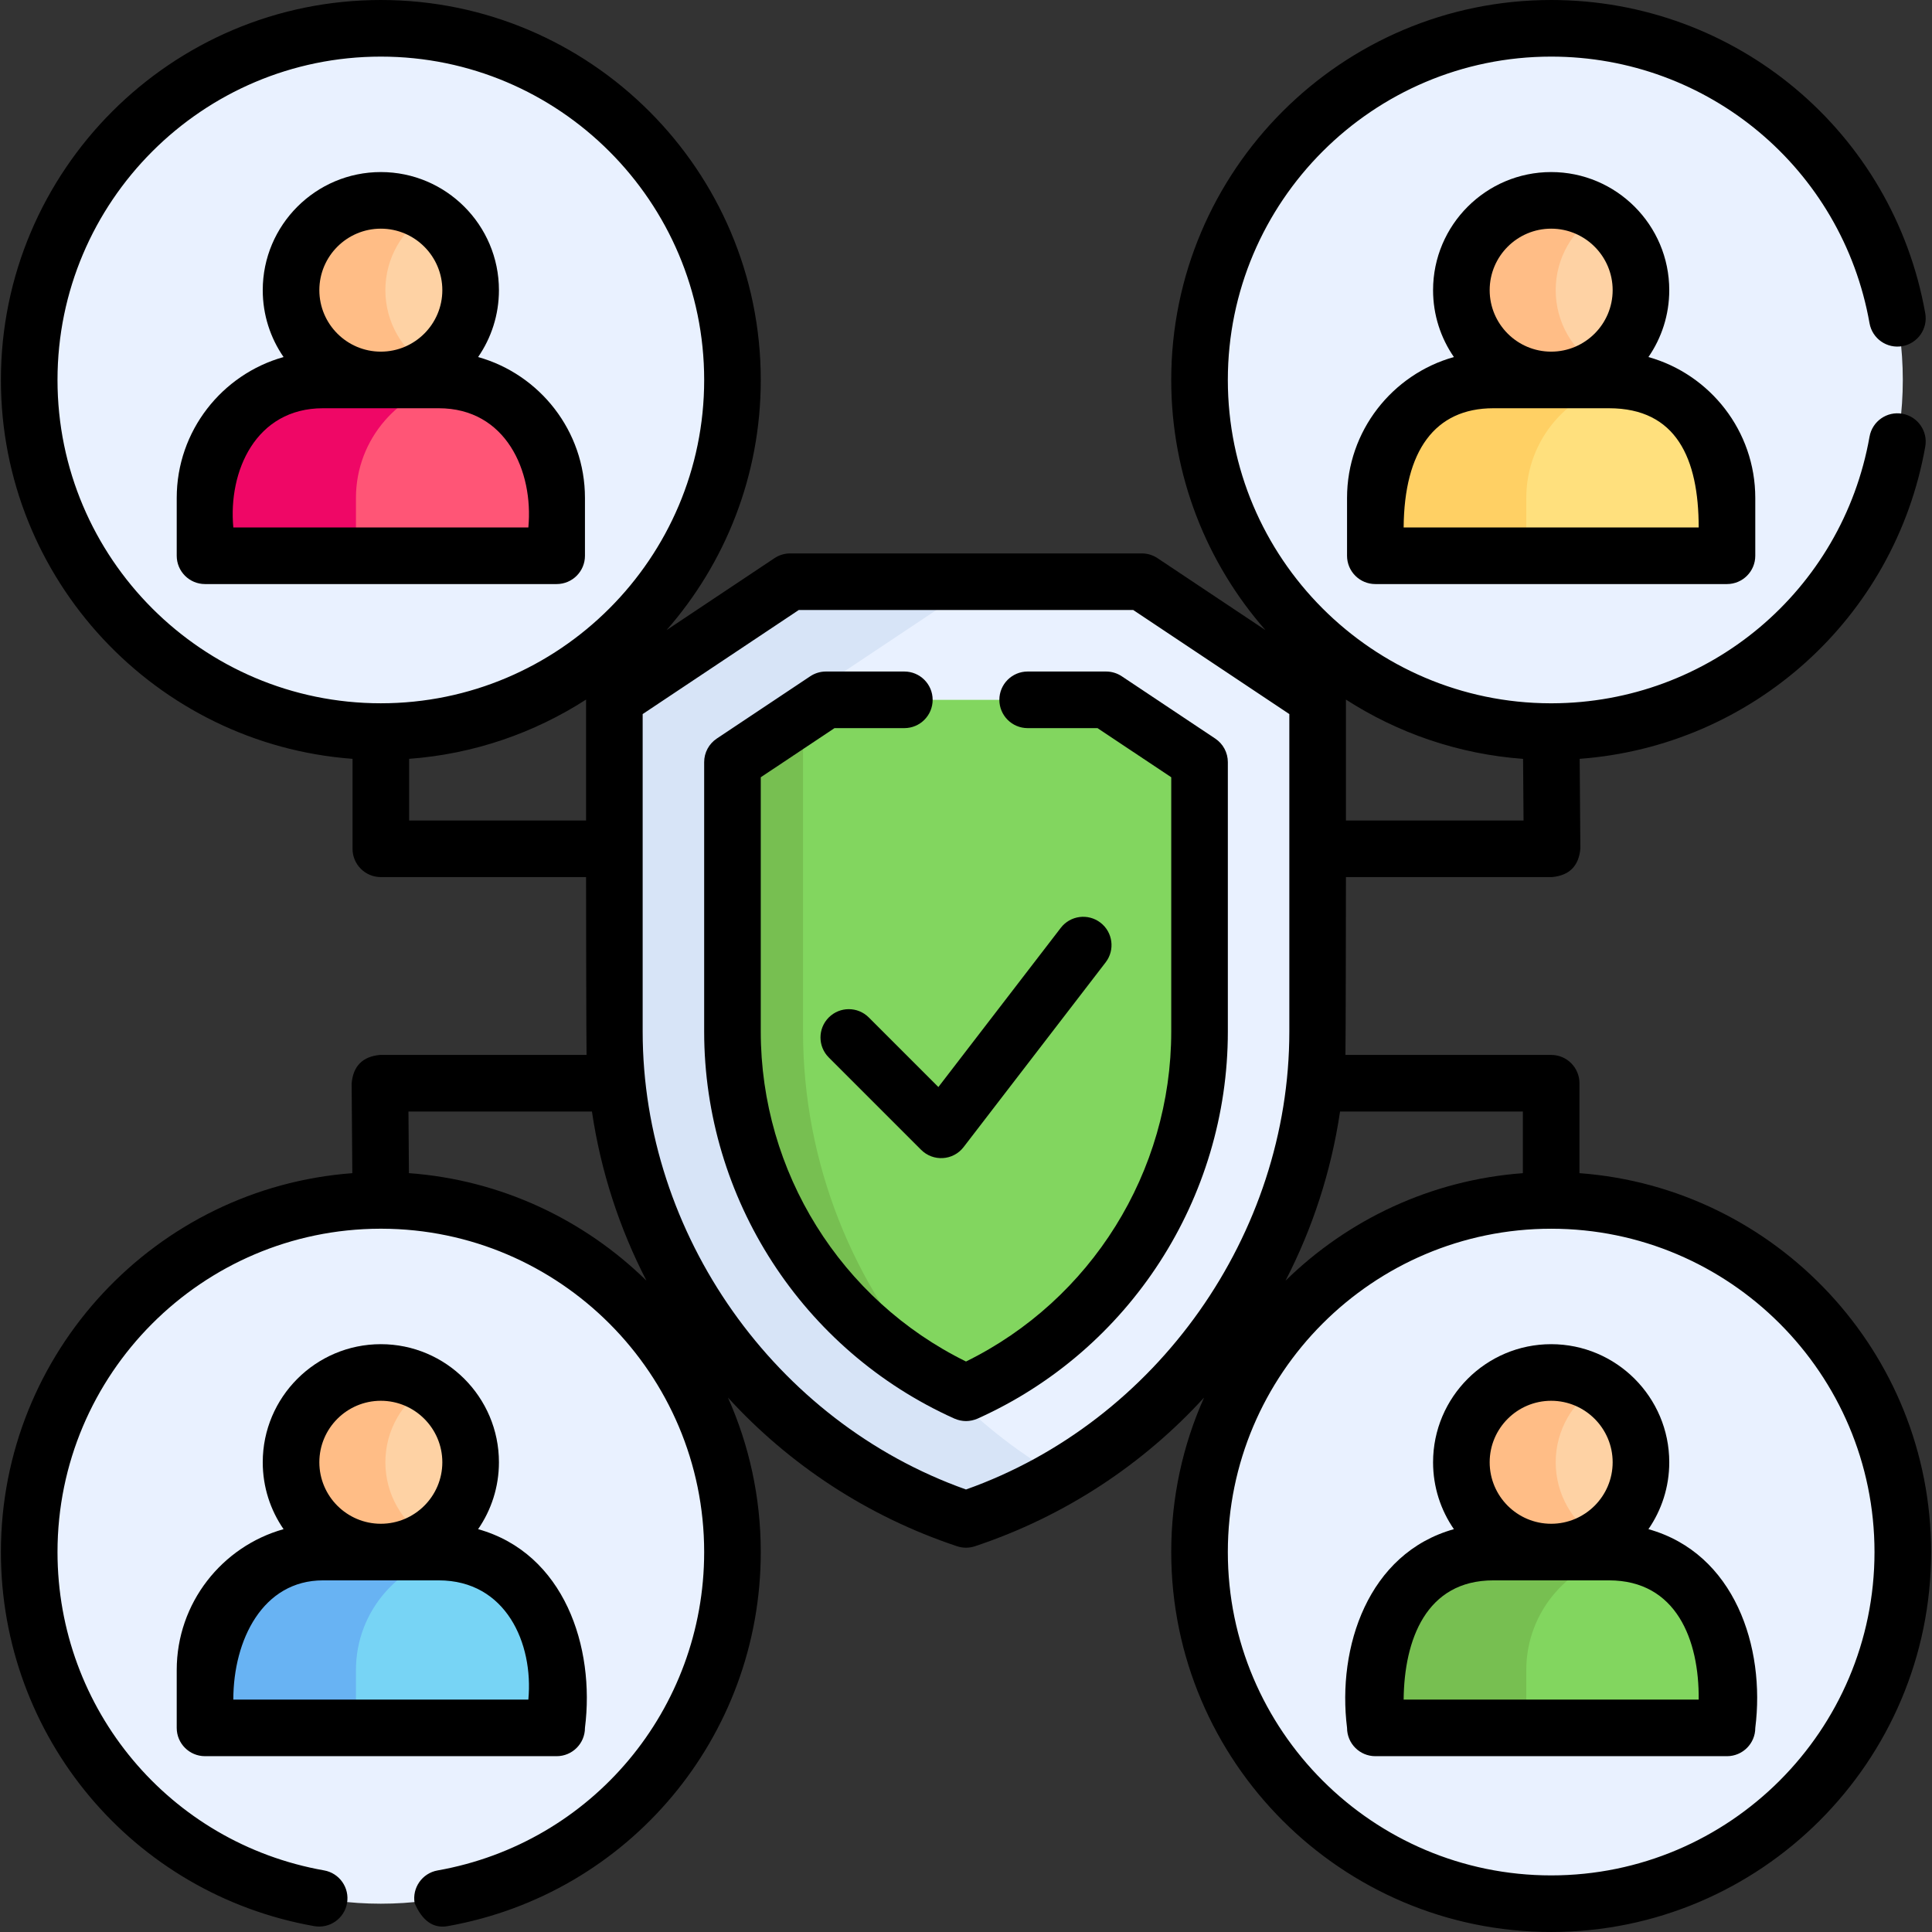 <svg xmlns="http://www.w3.org/2000/svg" id="Capa_1" height="512" viewBox="0 0 511.998 511.998" width="512"><rect x="0" y="0" width="511.998" height="511.998" fill="#333333" stroke="none"/><g><circle cx="100.925" cy="100.689" fill="#e9f1ff" r="93.187"></circle><circle cx="100.925" cy="76.893" fill="#fed2a4" r="23.796"></circle><path d="m102.13 76.893c0-8.557 4.517-16.058 11.296-20.251-3.633-2.247-7.915-3.544-12.5-3.544-13.142 0-23.796 10.654-23.796 23.796s10.654 23.796 23.796 23.796c4.585 0 8.867-1.297 12.5-3.544-6.78-4.195-11.296-11.696-11.296-20.253z" fill="#ffbd86"></path><path d="m147.519 147.282h-93.187v-15.328c0-17.267 13.998-31.266 31.266-31.266h30.656c17.267 0 31.266 13.998 31.266 31.266v15.328z" fill="#ff5576"></path><path d="m120.925 101.036c-1.524-.228-3.084-.347-4.672-.347h-30.656c-17.267 0-31.266 13.998-31.266 31.266v15.328h40v-15.328c.001-15.68 11.543-28.664 26.594-30.919z" fill="#ef0766"></path><circle cx="411.073" cy="100.689" fill="#e9f1ff" r="93.187"></circle><circle cx="411.073" cy="76.893" fill="#fed2a4" r="23.796"></circle><path d="m412.277 76.893c0-8.557 4.517-16.058 11.296-20.251-3.633-2.247-7.915-3.544-12.5-3.544-13.142 0-23.796 10.654-23.796 23.796s10.654 23.796 23.796 23.796c4.585 0 8.867-1.297 12.5-3.544-6.779-4.195-11.296-11.696-11.296-20.253z" fill="#ffbd86"></path><path d="m457.666 147.282h-93.187v-15.328c0-17.267 13.998-31.266 31.266-31.266h30.656c17.267 0 31.266 13.998 31.266 31.266v15.328z" fill="#ffe07d"></path><path d="m431.073 101.036c-1.524-.228-3.084-.347-4.672-.347h-30.656c-17.268 0-31.266 13.998-31.266 31.266v15.328h40v-15.328c0-15.68 11.543-28.664 26.594-30.919z" fill="#ffd064"></path><circle cx="100.925" cy="411.311" fill="#e9f1ff" r="93.187"></circle><circle cx="100.925" cy="387.516" fill="#fed2a4" r="23.796"></circle><path d="m102.13 387.516c0-8.557 4.517-16.058 11.296-20.251-3.633-2.247-7.915-3.544-12.5-3.544-13.142 0-23.796 10.654-23.796 23.796s10.654 23.796 23.796 23.796c4.585 0 8.867-1.297 12.5-3.544-6.78-4.195-11.296-11.697-11.296-20.253z" fill="#ffbd86"></path><path d="m147.519 457.905h-93.187v-15.328c0-17.267 13.998-31.266 31.266-31.266h30.656c17.267 0 31.266 13.998 31.266 31.266v15.328z" fill="#77d4f5"></path><path d="m120.925 411.658c-1.524-.228-3.084-.347-4.672-.347h-30.656c-17.267 0-31.266 13.998-31.266 31.266v15.328h40v-15.328c.001-15.68 11.543-28.663 26.594-30.919z" fill="#68b3f3"></path><circle cx="411.073" cy="411.311" fill="#e9f1ff" r="93.187"></circle><circle cx="411.073" cy="387.516" fill="#fed2a4" r="23.796"></circle><path d="m412.277 387.516c0-8.557 4.517-16.058 11.296-20.251-3.633-2.247-7.915-3.544-12.5-3.544-13.142 0-23.796 10.654-23.796 23.796s10.654 23.796 23.796 23.796c4.585 0 8.867-1.297 12.5-3.544-6.779-4.195-11.296-11.697-11.296-20.253z" fill="#ffbd86"></path><path d="m457.666 457.905h-93.187v-15.328c0-17.267 13.998-31.266 31.266-31.266h30.656c17.267 0 31.266 13.998 31.266 31.266v15.328z" fill="#82d65f"></path><path d="m431.073 411.658c-1.524-.228-3.084-.347-4.672-.347h-30.656c-17.268 0-31.266 13.998-31.266 31.266v15.328h40v-15.328c0-15.68 11.543-28.663 26.594-30.919z" fill="#77bf51"></path><path d="m302.592 154.161h-93.187l-46.593 31.062v88.146c0 58.66 37.536 110.74 93.187 129.29 55.65-18.55 93.187-70.629 93.187-129.29v-88.146z" fill="#e9f1ff"></path><path d="m212.812 273.369v-88.146l46.593-31.062h-50l-46.593 31.062v88.146c0 58.66 37.536 110.74 93.187 129.29 8.813-2.938 17.172-6.717 25-11.23-41.598-23.982-68.187-68.69-68.187-118.06z" fill="#d7e4f7"></path><path d="m255.999 369.104c-37.416-16.803-61.888-54.048-61.888-95.735v-71.395l24.771-16.514h74.233l24.771 16.514v71.395c0 41.688-24.472 78.932-61.887 95.735z" fill="#82d65f"></path><path d="m212.812 189.507-18.701 12.467v71.395c0 38.872 21.279 73.882 54.49 92.057-22.495-24.568-35.789-57.147-35.789-92.057z" fill="#77bf51"></path><g><path d="m155.019 147.282v-15.328c0-17.755-12-32.761-28.315-37.334 3.479-5.043 5.518-11.151 5.518-17.727 0-17.256-14.039-31.295-31.296-31.295s-31.297 14.039-31.297 31.295c0 6.576 2.039 12.685 5.518 17.727-16.315 4.573-28.315 19.579-28.315 37.334v15.328c0 4.143 3.358 7.5 7.5 7.5h93.187c4.142 0 7.5-3.357 7.5-7.5zm-54.094-86.684c8.986 0 16.296 7.31 16.296 16.295s-7.31 16.296-16.296 16.296-16.296-7.311-16.296-16.296 7.31-16.295 16.296-16.295zm39.094 79.184h-78.187c-1.388-14.877 5.917-31.594 23.766-31.594h30.655c17.848 0 25.154 16.718 23.766 31.594z"></path><path d="m356.979 131.954v15.328c0 4.143 3.358 7.5 7.5 7.5h93.187c4.142 0 7.5-3.357 7.5-7.5v-15.328c0-17.755-12-32.761-28.315-37.334 3.479-5.043 5.518-11.151 5.518-17.727 0-17.256-14.039-31.295-31.296-31.295s-31.296 14.039-31.296 31.295c0 6.576 2.039 12.685 5.518 17.727-16.316 4.573-28.316 19.579-28.316 37.334zm54.094-71.356c8.986 0 16.296 7.31 16.296 16.295s-7.31 16.296-16.296 16.296-16.296-7.311-16.296-16.296 7.31-16.295 16.296-16.295zm-15.328 47.59h30.655c17.848 0 23.766 13.312 23.766 31.594h-78.187c.147-20.282 8.24-31.594 23.766-31.594z"></path><path d="m46.832 442.577v15.327c0 4.143 3.358 7.5 7.5 7.5h93.187c4.142 0 7.5-3.357 7.5-7.5 2.708-21.368-5.439-46.249-28.315-52.661 3.479-5.043 5.518-11.151 5.518-17.727 0-17.257-14.039-31.296-31.296-31.296s-31.296 14.039-31.296 31.296c0 6.576 2.039 12.685 5.518 17.727-16.316 4.573-28.316 19.579-28.316 37.334zm54.093-71.357c8.986 0 16.296 7.311 16.296 16.296s-7.31 16.296-16.296 16.296-16.296-7.311-16.296-16.296 7.31-16.296 16.296-16.296zm-15.327 47.592h30.655c17.848 0 25.154 16.716 23.766 31.593h-78.187c0-15.797 7.793-31.593 23.766-31.593z"></path><path d="m418.573 310.901v-23.838c0-4.143-3.358-7.5-7.5-7.5h-54.519c.088-2.056.132-47.125.132-47.125h54.625c4.598-.437 7.098-2.956 7.5-7.558l-.182-23.78c45.612-3.383 83.511-37.143 91.586-82.762.722-4.079-2-7.971-6.078-8.692-4.08-.728-7.971 1.999-8.692 6.077-7.234 40.869-42.607 70.552-84.155 70.657-.071-.002-.143-.003-.215-.003h-.059c-.053 0-.105.002-.158.003-47.148-.114-85.469-38.51-85.469-85.689 0-47.25 38.436-85.69 85.68-85.69 41.645 0 77.13 29.716 84.375 70.656.722 4.079 4.611 6.804 8.692 6.079 4.079-.723 6.8-4.614 6.078-8.692-8.515-48.119-50.212-83.044-99.145-83.044-55.515 0-100.68 45.17-100.68 100.69 0 25.366 9.428 48.572 24.963 66.296l-28.6-19.067c-1.232-.821-2.68-1.26-4.16-1.26h-93.187c-1.48 0-2.928.438-4.16 1.26l-28.604 19.07c15.54-17.725 24.97-40.932 24.97-66.301 0-55.519-45.168-100.687-100.687-100.687s-100.685 45.169-100.685 100.687c0 52.997 41.157 96.561 93.187 100.411v23.838c0 4.143 3.358 7.5 7.5 7.5h54.387s.045 45.069.132 47.125h-54.757c-4.598.437-7.098 2.956-7.5 7.558l.182 23.781c-52.003 3.878-93.13 47.43-93.13 100.408 0 48.939 34.921 90.632 83.035 99.136 4.076.722 7.969-2.002 8.691-6.08.721-4.079-2.001-7.971-6.081-8.691-40.935-7.234-70.645-42.715-70.645-84.364 0-47.176 38.322-85.571 85.472-85.689.071.002.142.003.213.003h.059c.053 0 .105-.002.158-.003 47.148.114 85.469 38.51 85.469 85.689 0 41.645-29.711 77.129-70.647 84.376-4.079.722-6.8 4.613-6.078 8.692 2.057 4.694 4.954 6.72 8.692 6.077 48.112-8.517 83.033-50.213 83.033-99.146 0-14.567-3.109-28.421-8.698-40.934 16.159 17.684 36.849 31.442 60.717 39.398 1.581.513 3.162.513 4.743 0 23.867-7.956 44.556-21.713 60.715-39.395-5.59 12.513-8.699 26.367-8.699 40.933 0 55.519 45.168 100.687 100.687 100.687s100.687-45.168 100.687-100.687c-.004-52.997-41.161-96.561-93.19-100.41zm-61.887-93.463v-32.044c13.732 8.849 29.744 14.451 46.942 15.714l.125 16.33zm-341.447-116.75c0-47.248 38.439-85.687 85.687-85.687s85.687 38.438 85.687 85.687-38.439 85.688-85.687 85.688-85.687-38.439-85.687-85.688zm93.186 116.75v-16.338c17.177-1.271 33.17-6.871 46.887-15.709v32.048h-46.887zm-.055 93.455-.125-16.33h48.624c2.345 15.839 7.285 30.951 14.446 44.819-16.504-16.158-38.529-26.697-62.945-28.489zm147.629 83.835c-50.667-17.978-85.687-67.658-85.687-121.358v-84.133l41.364-27.576h88.645l41.364 27.576v84.133c.001 53.687-35.02 103.38-85.686 121.358zm99.129-100.165h48.444v16.338c-24.395 1.805-46.4 12.341-62.893 28.486 7.164-13.869 12.104-28.983 14.449-44.824zm55.945 202.435c-47.248 0-85.687-38.438-85.687-85.687s38.439-85.688 85.687-85.688 85.687 38.439 85.687 85.688-38.44 85.687-85.687 85.687z"></path><path d="m436.851 405.243c3.479-5.043 5.518-11.151 5.518-17.727 0-17.257-14.039-31.296-31.296-31.296s-31.296 14.039-31.296 31.296c0 6.576 2.039 12.685 5.518 17.727-22.75 6.377-30.993 31.275-28.315 52.661 0 4.143 3.358 7.5 7.5 7.5h93.187c4.142 0 7.5-3.357 7.5-7.5 2.707-21.368-5.44-46.249-28.316-52.661zm-25.778-34.023c8.986 0 16.296 7.311 16.296 16.296s-7.31 16.296-16.296 16.296-16.296-7.311-16.296-16.296 7.31-16.296 16.296-16.296zm39.093 79.184h-78.187c.147-15.796 5.918-31.593 23.766-31.593h30.655c17.848.001 23.931 15.797 23.766 31.593z"></path><path d="m322.049 195.729-24.77-16.51c-1.232-.82-2.679-1.259-4.16-1.259h-20.78c-4.142 0-7.5 3.357-7.5 7.5s3.358 7.5 7.5 7.5h18.51l19.541 13.024v67.386c0 37.188-21.239 71.144-54.39 87.443-33.151-16.3-54.39-50.255-54.39-87.443v-67.386l19.541-13.024h18.51c4.142 0 7.5-3.357 7.5-7.5s-3.358-7.5-7.5-7.5h-20.78c-1.48 0-2.928.438-4.16 1.259l-24.77 16.51c-2.087 1.392-3.34 3.733-3.34 6.241v71.4c0 44.223 26.032 84.484 66.318 102.571 2.048.878 4.096.878 6.144 0 40.287-18.087 66.318-58.349 66.318-102.571v-71.4c-.002-2.508-1.255-4.85-3.342-6.241z"></path><path d="m219.634 269.635c-2.929 2.93-2.929 7.678 0 10.607l24.479 24.479c3.172 3.17 8.466 2.889 11.249-.732l37.646-48.958c2.525-3.283 1.91-7.992-1.374-10.517-3.285-2.524-7.994-1.91-10.517 1.374l-32.438 42.185-18.438-18.438c-2.929-2.928-7.678-2.928-10.607 0z"></path></g></g></svg>